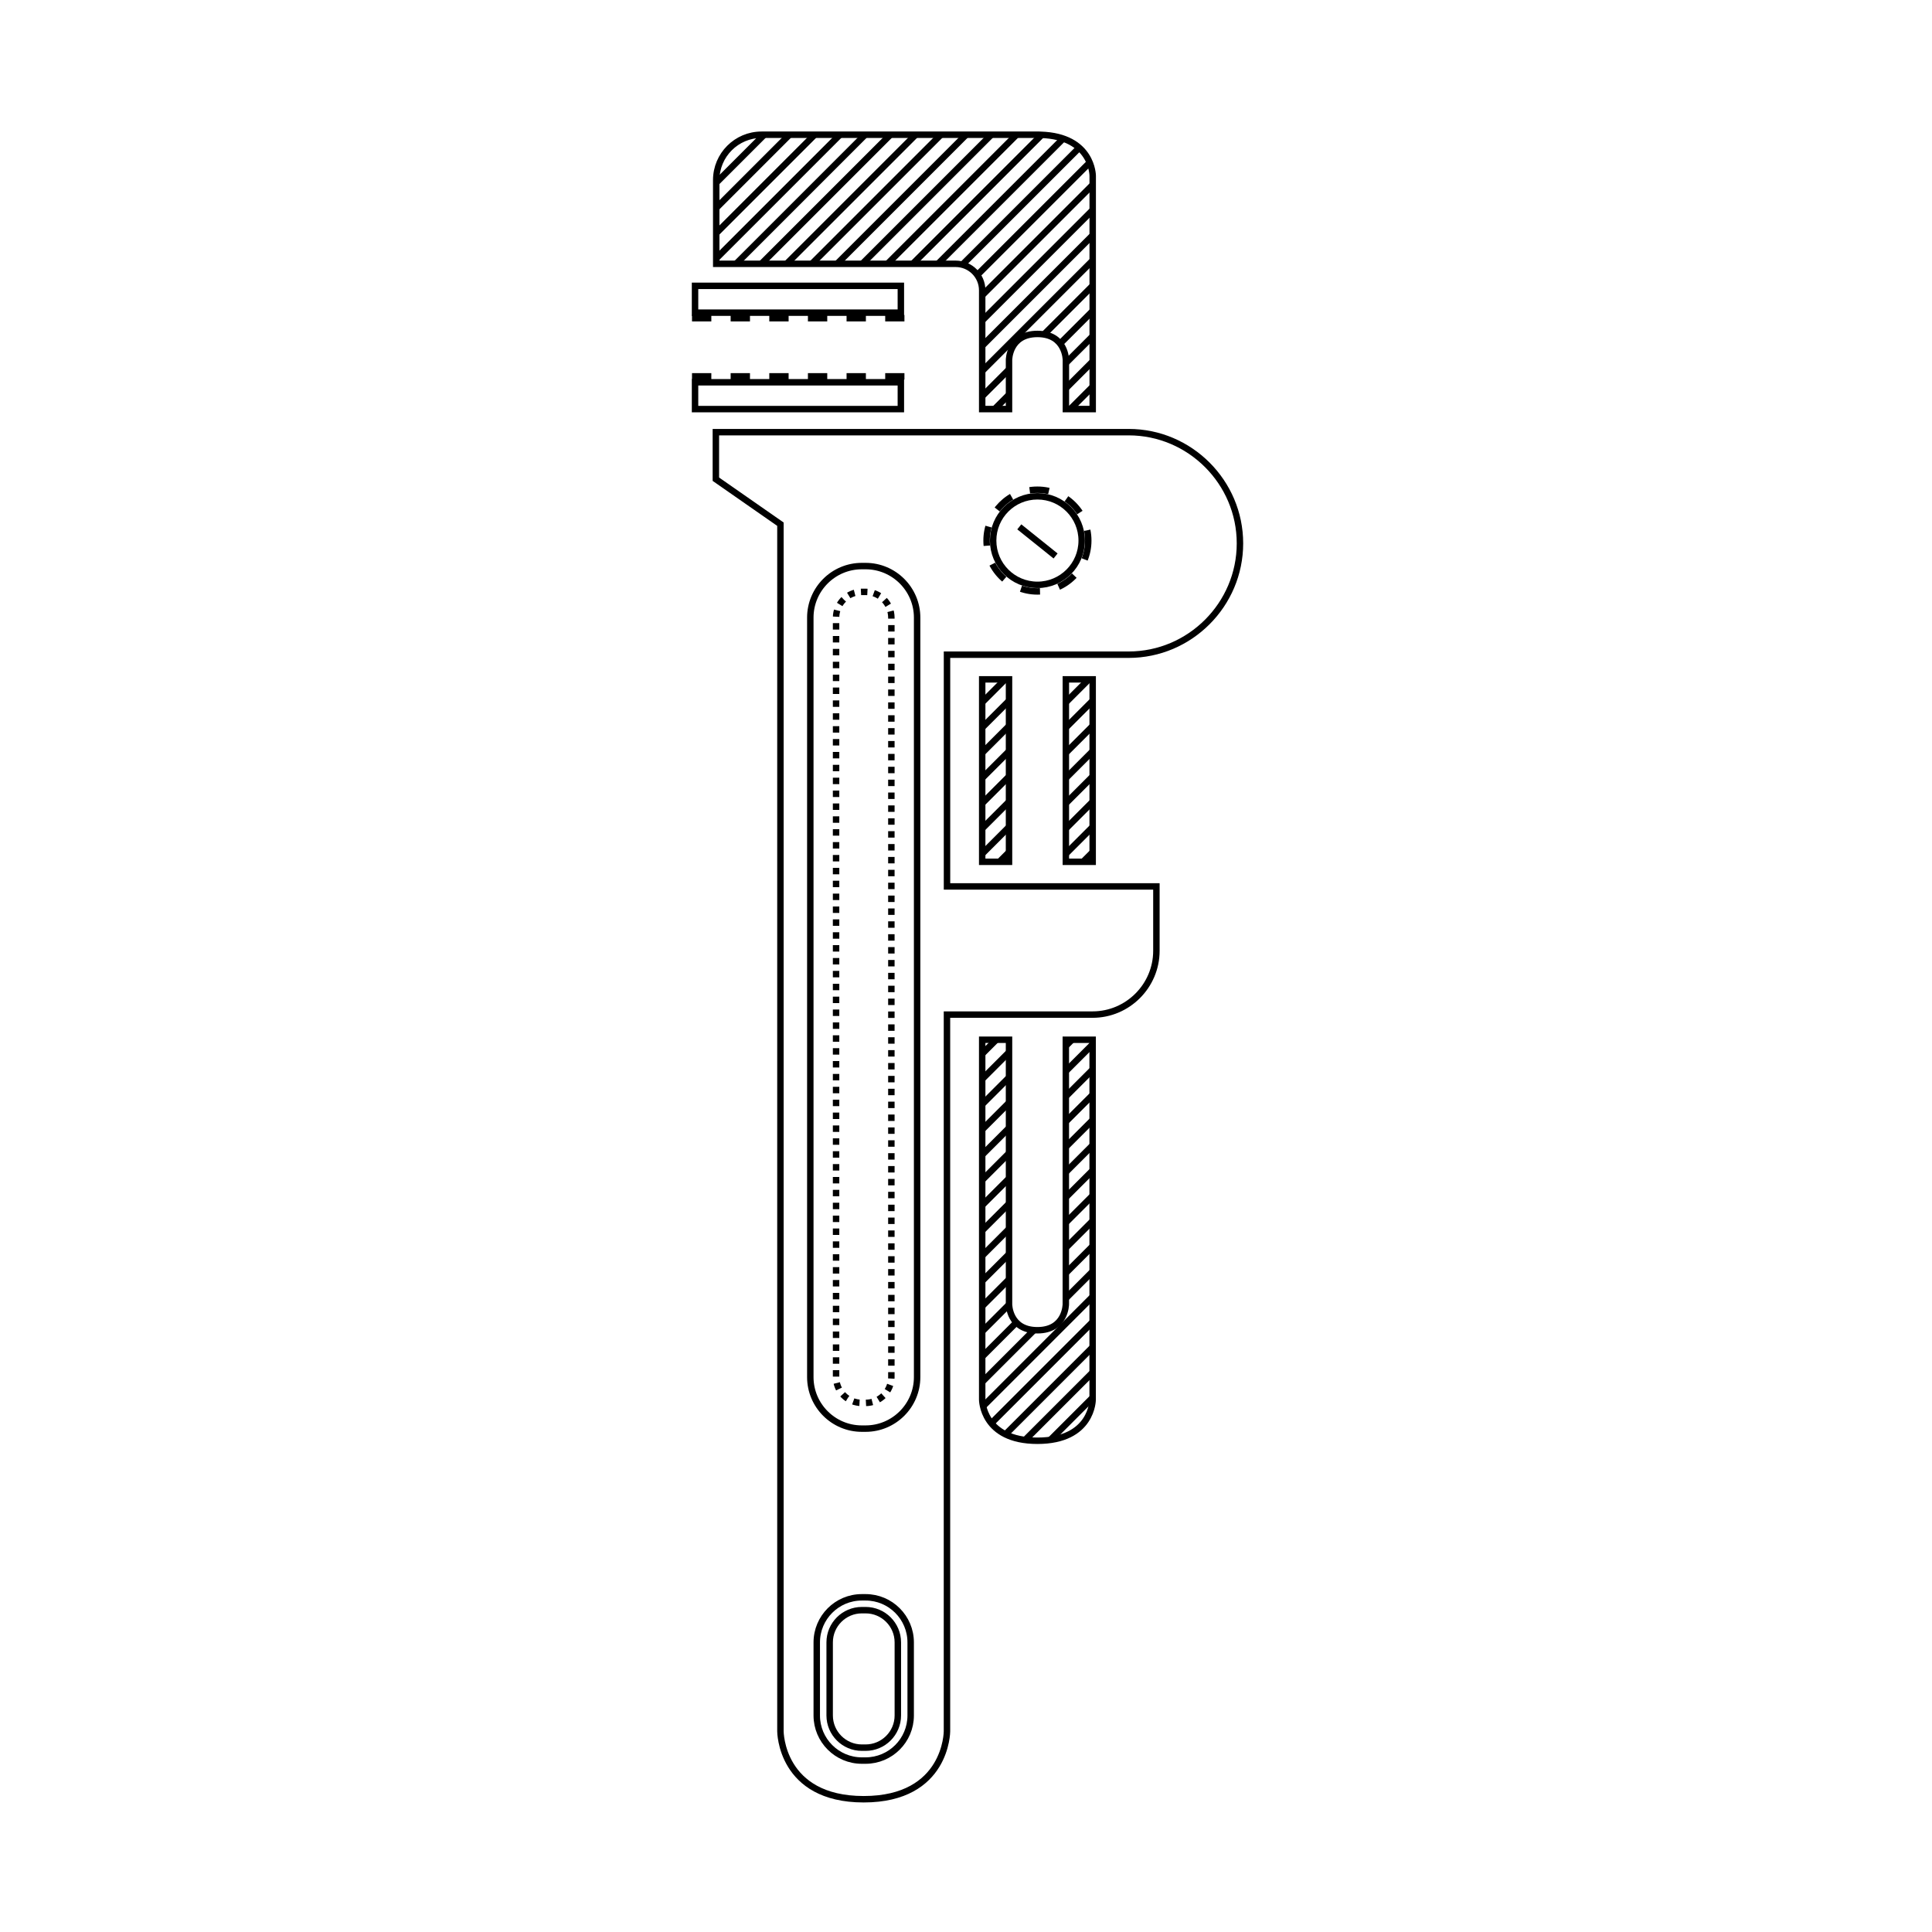 <?xml version="1.0" encoding="utf-8"?>
<!-- Generator: Adobe Illustrator 26.0.2, SVG Export Plug-In . SVG Version: 6.00 Build 0)  -->
<svg version="1.1" id="Layer_2" xmlns="http://www.w3.org/2000/svg" xmlns:xlink="http://www.w3.org/1999/xlink" x="0px" y="0px"
	 width="600px" height="600px" viewBox="0 0 600 600" style="enable-background:new 0 0 600 600;" xml:space="preserve">
<style type="text/css">
	.st0{fill:none;stroke:#000000;stroke-width:2;stroke-miterlimit:10;}
	.st1{clip-path:url(#SVGID_00000101070910838396473920000005963039817323893419_);}
	.st2{clip-path:url(#SVGID_00000175292393422092266710000016813140488813084045_);}
	.st3{clip-path:url(#SVGID_00000091730885383791844150000011683271874564405120_);}
	.st4{clip-path:url(#SVGID_00000089547937012568008190000003353494711747888557_);}
	.st5{fill:none;stroke:#000000;stroke-width:2;stroke-miterlimit:10;stroke-dasharray:6;}
	.st6{fill:none;stroke:#000000;stroke-width:2;stroke-miterlimit:10;stroke-dasharray:2;}
</style>
<g>
	<path class="st0" d="M268.82,546.76h-1.17c-7.72,0-14-6.28-14-14v-22.7c0-7.72,6.28-14,14-14h1.17c7.72,0,14,6.28,14,14v22.7
		C282.82,540.48,276.54,546.76,268.82,546.76z"/>
	<path class="st0" d="M267.66,500.05c-5.51,0-10,4.49-10,10v22.7c0,5.51,4.49,10,10,10h1.17c5.51,0,10-4.49,10-10v-22.7
		c0-5.51-4.49-10-10-10H267.66z"/>
	<path class="st0" d="M350.53,134.21H294.1h-51.73h-20.05v14.61l20.05,13.97v20.04v354.84c0,0,0,21.1,25.86,21.1
		s25.86-21.1,25.86-21.1V315.09h45.23c10.89,0,19.81-8.91,19.81-19.81v-19.99H294.1v-71.97h56.42c19.01,0,34.56-15.55,34.56-34.56v0
		C385.09,149.76,369.53,134.21,350.53,134.21z"/>
	<rect x="305.03" y="210.98" class="st0" width="8.33" height="56.66"/>
	<rect x="215.85" y="118.72" class="st0" width="63.92" height="8.33"/>
	<rect x="215.85" y="88.77" class="st0" width="63.92" height="8.33"/>
	<path class="st0" d="M222.43,81.93h74.36c4.55,0,8.24,3.69,8.24,8.24v36.87h8.33v-15.23c0,0,0-8.1,8.83-8.1s8.83,8.1,8.83,8.1
		v15.23h8.33V54.59c0,0-0.01-12.25-16.18-12.73c-0.27-0.02-0.42-0.02-0.42-0.02h-86.23c-7.78,0-14.09,6.31-14.09,14.09V81.93z"/>
	<path class="st0" d="M313.36,405.02V322.9h-8.33v111.78c0,0,0,12.76,17.15,12.76s17.15-12.76,17.15-12.76V322.9h-8.33v82.12
		c0,0,0,8.1-8.83,8.1S313.36,405.02,313.36,405.02z"/>
	<g>
		<defs>
			<path id="SVGID_1_" d="M313.36,405.02V322.9h-8.33v111.78c0,0,0,12.76,17.15,12.76s17.15-12.76,17.15-12.76V322.9h-8.33v82.12
				c0,0,0,8.1-8.83,8.1S313.36,405.02,313.36,405.02z"/>
		</defs>
		<clipPath id="SVGID_00000032616146389319250940000004880234256149662102_">
			<use xlink:href="#SVGID_1_"  style="overflow:visible;"/>
		</clipPath>
		<g style="clip-path:url(#SVGID_00000032616146389319250940000004880234256149662102_);">
			<rect x="24.59" y="310.17" transform="matrix(0.707 -0.707 0.707 0.707 -135.131 296.103)" width="530.55" height="2"/>
			<rect x="-45.95" y="239.63" transform="matrix(0.707 -0.707 0.707 0.707 -105.912 225.563)" width="530.55" height="2"/>
			<rect x="-42.04" y="243.55" transform="matrix(0.707 -0.707 0.707 0.707 -107.535 229.482)" width="530.55" height="2"/>
			<rect x="-38.12" y="247.47" transform="matrix(0.707 -0.707 0.707 0.707 -109.158 233.4)" width="530.55" height="2"/>
			<rect x="-34.2" y="251.38" transform="matrix(0.707 -0.707 0.707 0.707 -110.781 237.32)" width="530.55" height="2"/>
			<rect x="-30.28" y="255.3" transform="matrix(0.707 -0.707 0.707 0.707 -112.405 241.238)" width="530.55" height="2"/>
			<rect x="-26.36" y="259.22" transform="matrix(0.707 -0.707 0.707 0.707 -114.028 245.157)" width="530.55" height="2"/>
			<rect x="-22.44" y="263.14" transform="matrix(0.707 -0.707 0.707 0.707 -115.651 249.076)" width="530.55" height="2"/>
			<rect x="-18.52" y="267.06" transform="matrix(0.707 -0.707 0.707 0.707 -117.275 252.995)" width="530.55" height="2"/>
			<rect x="-14.6" y="270.98" transform="matrix(0.707 -0.707 0.707 0.707 -118.898 256.914)" width="530.55" height="2"/>
			<rect x="-10.68" y="274.9" transform="matrix(0.707 -0.707 0.707 0.707 -120.521 260.833)" width="530.55" height="2"/>
			<rect x="-6.77" y="278.82" transform="matrix(0.707 -0.707 0.707 0.707 -122.144 264.752)" width="530.55" height="2"/>
			<rect x="-2.85" y="282.74" transform="matrix(0.707 -0.707 0.707 0.707 -123.768 268.671)" width="530.55" height="2"/>
			<rect x="1.07" y="286.66" transform="matrix(0.707 -0.707 0.707 0.707 -125.391 272.59)" width="530.55" height="2"/>
			<rect x="4.99" y="290.57" transform="matrix(0.707 -0.707 0.707 0.707 -127.014 276.509)" width="530.55" height="2"/>
			<rect x="8.91" y="294.49" transform="matrix(0.707 -0.707 0.707 0.707 -128.637 280.428)" width="530.55" height="2"/>
			<rect x="12.83" y="298.41" transform="matrix(0.707 -0.707 0.707 0.707 -130.261 284.346)" width="530.55" height="2"/>
			<rect x="16.75" y="302.33" transform="matrix(0.707 -0.707 0.707 0.707 -131.884 288.265)" width="530.55" height="2"/>
			<rect x="20.67" y="306.25" transform="matrix(0.707 -0.707 0.707 0.707 -133.507 292.184)" width="530.55" height="2"/>
			<rect x="-49.87" y="235.71" transform="matrix(0.707 -0.707 0.707 0.707 -104.288 221.644)" width="530.55" height="2"/>
			<rect x="102.96" y="388.55" transform="matrix(0.707 -0.707 0.707 0.707 -167.596 374.481)" width="530.55" height="2"/>
			<rect x="32.42" y="318.01" transform="matrix(0.707 -0.707 0.707 0.707 -138.377 303.941)" width="530.55" height="2"/>
			<rect x="36.34" y="321.93" transform="matrix(0.707 -0.707 0.707 0.707 -140 307.86)" width="530.55" height="2"/>
			<rect x="40.26" y="325.84" transform="matrix(0.707 -0.707 0.707 0.707 -141.623 311.779)" width="530.55" height="2"/>
			<rect x="44.18" y="329.76" transform="matrix(0.707 -0.707 0.707 0.707 -143.247 315.698)" width="530.55" height="2"/>
			<rect x="48.1" y="333.68" transform="matrix(0.707 -0.707 0.707 0.707 -144.87 319.616)" width="530.55" height="2"/>
			<rect x="52.02" y="337.6" transform="matrix(0.707 -0.707 0.707 0.707 -146.493 323.536)" width="530.55" height="2"/>
			<rect x="55.94" y="341.52" transform="matrix(0.707 -0.707 0.707 0.707 -148.117 327.454)" width="530.55" height="2"/>
			<rect x="59.86" y="345.44" transform="matrix(0.707 -0.707 0.707 0.707 -149.74 331.373)" width="530.55" height="2"/>
			<rect x="63.77" y="349.36" transform="matrix(0.707 -0.707 0.707 0.707 -151.363 335.292)" width="530.55" height="2"/>
			<rect x="67.69" y="353.28" transform="matrix(0.707 -0.707 0.707 0.707 -152.987 339.211)" width="530.55" height="2"/>
			<rect x="71.61" y="357.2" transform="matrix(0.707 -0.707 0.707 0.707 -154.61 343.13)" width="530.55" height="2"/>
			<rect x="75.53" y="361.11" transform="matrix(0.707 -0.707 0.707 0.707 -156.233 347.049)" width="530.55" height="2"/>
			<rect x="79.45" y="365.03" transform="matrix(0.707 -0.707 0.707 0.707 -157.856 350.968)" width="530.55" height="2"/>
			<rect x="83.37" y="368.95" transform="matrix(0.707 -0.707 0.707 0.707 -159.48 354.887)" width="530.55" height="2"/>
			<rect x="87.29" y="372.87" transform="matrix(0.707 -0.707 0.707 0.707 -161.103 358.806)" width="530.55" height="2"/>
			<rect x="91.21" y="376.79" transform="matrix(0.707 -0.707 0.707 0.707 -162.726 362.725)" width="530.55" height="2"/>
			<rect x="95.13" y="380.71" transform="matrix(0.707 -0.707 0.707 0.707 -164.35 366.643)" width="530.55" height="2"/>
			<rect x="99.04" y="384.63" transform="matrix(0.707 -0.707 0.707 0.707 -165.973 370.562)" width="530.55" height="2"/>
			<rect x="28.5" y="314.09" transform="matrix(0.707 -0.707 0.707 0.707 -136.754 300.022)" width="530.55" height="2"/>
			<rect x="181.34" y="466.92" transform="matrix(0.707 -0.707 0.707 0.707 -200.061 452.859)" width="530.55" height="2"/>
			<rect x="110.8" y="396.38" transform="matrix(0.707 -0.707 0.707 0.707 -170.842 382.319)" width="530.55" height="2"/>
			<rect x="114.72" y="400.3" transform="matrix(0.707 -0.707 0.707 0.707 -172.465 386.238)" width="530.55" height="2"/>
			<rect x="118.64" y="404.22" transform="matrix(0.707 -0.707 0.707 0.707 -174.089 390.157)" width="530.55" height="2"/>
			<rect x="122.56" y="408.14" transform="matrix(0.707 -0.707 0.707 0.707 -175.712 394.076)" width="530.55" height="2"/>
			<rect x="126.48" y="412.06" transform="matrix(0.707 -0.707 0.707 0.707 -177.335 397.995)" width="530.55" height="2"/>
			<rect x="130.4" y="415.98" transform="matrix(0.707 -0.707 0.707 0.707 -178.959 401.914)" width="530.55" height="2"/>
			<rect x="134.32" y="419.9" transform="matrix(0.707 -0.707 0.707 0.707 -180.582 405.832)" width="530.55" height="2"/>
			<rect x="138.23" y="423.82" transform="matrix(0.707 -0.707 0.707 0.707 -182.205 409.752)" width="530.55" height="2"/>
			<rect x="142.15" y="427.74" transform="matrix(0.707 -0.707 0.707 0.707 -183.828 413.67)" width="530.55" height="2"/>
			<rect x="146.07" y="431.65" transform="matrix(0.707 -0.707 0.707 0.707 -185.452 417.589)" width="530.55" height="2"/>
			<rect x="149.99" y="435.57" transform="matrix(0.707 -0.707 0.707 0.707 -187.075 421.508)" width="530.55" height="2"/>
			<rect x="153.91" y="439.49" transform="matrix(0.707 -0.707 0.707 0.707 -188.698 425.427)" width="530.55" height="2"/>
			<rect x="157.83" y="443.41" transform="matrix(0.707 -0.707 0.707 0.707 -190.321 429.346)" width="530.55" height="2"/>
			<rect x="161.75" y="447.33" transform="matrix(0.707 -0.707 0.707 0.707 -191.945 433.265)" width="530.55" height="2"/>
			<rect x="165.67" y="451.25" transform="matrix(0.707 -0.707 0.707 0.707 -193.568 437.184)" width="530.55" height="2"/>
			<rect x="169.59" y="455.17" transform="matrix(0.707 -0.707 0.707 0.707 -195.191 441.103)" width="530.55" height="2"/>
			<rect x="173.5" y="459.09" transform="matrix(0.707 -0.707 0.707 0.707 -196.815 445.022)" width="530.55" height="2"/>
			<rect x="177.42" y="463.01" transform="matrix(0.707 -0.707 0.707 0.707 -198.438 448.94)" width="530.55" height="2"/>
			<rect x="106.88" y="392.47" transform="matrix(0.707 -0.707 0.707 0.707 -169.219 378.4)" width="530.55" height="2"/>
		</g>
	</g>
	<g>
		<defs>
			<rect id="SVGID_00000160912968372332630270000013696007574672902066_" x="305.03" y="210.98" width="8.33" height="56.66"/>
		</defs>
		<clipPath id="SVGID_00000024690282630808116920000011000268300081187974_">
			<use xlink:href="#SVGID_00000160912968372332630270000013696007574672902066_"  style="overflow:visible;"/>
		</clipPath>
		<g style="clip-path:url(#SVGID_00000024690282630808116920000011000268300081187974_);">
			<rect x="-2.72" y="173.43" transform="matrix(0.707 -0.707 0.707 0.707 -46.437 236.743)" width="530.55" height="2"/>
			<rect x="-73.26" y="102.89" transform="matrix(0.707 -0.707 0.707 0.707 -17.218 166.203)" width="530.55" height="2"/>
			<rect x="-69.34" y="106.8" transform="matrix(0.707 -0.707 0.707 0.707 -18.841 170.122)" width="530.55" height="2"/>
			<rect x="-65.42" y="110.72" transform="matrix(0.707 -0.707 0.707 0.707 -20.465 174.041)" width="530.55" height="2"/>
			<rect x="-61.51" y="114.64" transform="matrix(0.707 -0.707 0.707 0.707 -22.088 177.959)" width="530.55" height="2"/>
			<rect x="-57.59" y="118.56" transform="matrix(0.707 -0.707 0.707 0.707 -23.711 181.878)" width="530.55" height="2"/>
			<rect x="-53.67" y="122.48" transform="matrix(0.707 -0.707 0.707 0.707 -25.335 185.797)" width="530.55" height="2"/>
			<rect x="-49.75" y="126.4" transform="matrix(0.707 -0.707 0.707 0.707 -26.958 189.716)" width="530.55" height="2"/>
			<rect x="-45.83" y="130.32" transform="matrix(0.707 -0.707 0.707 0.707 -28.581 193.635)" width="530.55" height="2"/>
			<rect x="-41.91" y="134.24" transform="matrix(0.707 -0.707 0.707 0.707 -30.204 197.554)" width="530.55" height="2"/>
			<rect x="-37.99" y="138.16" transform="matrix(0.707 -0.707 0.707 0.707 -31.828 201.473)" width="530.55" height="2"/>
			<rect x="-34.07" y="142.07" transform="matrix(0.707 -0.707 0.707 0.707 -33.451 205.392)" width="530.55" height="2"/>
			<rect x="-30.15" y="145.99" transform="matrix(0.707 -0.707 0.707 0.707 -35.074 209.311)" width="530.55" height="2"/>
			<rect x="-26.24" y="149.91" transform="matrix(0.707 -0.707 0.707 0.707 -36.698 213.23)" width="530.55" height="2"/>
			<rect x="-22.32" y="153.83" transform="matrix(0.707 -0.707 0.707 0.707 -38.321 217.149)" width="530.55" height="2"/>
			<rect x="-18.4" y="157.75" transform="matrix(0.707 -0.707 0.707 0.707 -39.944 221.067)" width="530.55" height="2"/>
			<rect x="-14.48" y="161.67" transform="matrix(0.707 -0.707 0.707 0.707 -41.567 224.986)" width="530.55" height="2"/>
			<rect x="-10.56" y="165.59" transform="matrix(0.707 -0.707 0.707 0.707 -43.191 228.905)" width="530.55" height="2"/>
			<rect x="-6.64" y="169.51" transform="matrix(0.707 -0.707 0.707 0.707 -44.814 232.824)" width="530.55" height="2"/>
			<rect x="-77.18" y="98.97" transform="matrix(0.707 -0.707 0.707 0.707 -15.595 162.284)" width="530.55" height="2"/>
			<rect x="75.66" y="251.8" transform="matrix(0.707 -0.707 0.707 0.707 -78.902 315.121)" width="530.55" height="2"/>
			<rect x="5.12" y="181.26" transform="matrix(0.707 -0.707 0.707 0.707 -49.684 244.581)" width="530.55" height="2"/>
			<rect x="9.04" y="185.18" transform="matrix(0.707 -0.707 0.707 0.707 -51.307 248.5)" width="530.55" height="2"/>
			<rect x="12.95" y="189.1" transform="matrix(0.707 -0.707 0.707 0.707 -52.93 252.419)" width="530.55" height="2"/>
			<rect x="16.87" y="193.02" transform="matrix(0.707 -0.707 0.707 0.707 -54.553 256.338)" width="530.55" height="2"/>
			<rect x="20.79" y="196.94" transform="matrix(0.707 -0.707 0.707 0.707 -56.176 260.257)" width="530.55" height="2"/>
			<rect x="24.71" y="200.86" transform="matrix(0.707 -0.707 0.707 0.707 -57.8 264.175)" width="530.55" height="2"/>
			<rect x="28.63" y="204.78" transform="matrix(0.707 -0.707 0.707 0.707 -59.423 268.094)" width="530.55" height="2"/>
			<rect x="32.55" y="208.7" transform="matrix(0.707 -0.707 0.707 0.707 -61.047 272.013)" width="530.55" height="2"/>
			<rect x="36.47" y="212.62" transform="matrix(0.707 -0.707 0.707 0.707 -62.67 275.932)" width="530.55" height="2"/>
			<rect x="40.39" y="216.53" transform="matrix(0.707 -0.707 0.707 0.707 -64.293 279.851)" width="530.55" height="2"/>
			<rect x="44.31" y="220.45" transform="matrix(0.707 -0.707 0.707 0.707 -65.916 283.77)" width="530.55" height="2"/>
			<rect x="48.22" y="224.37" transform="matrix(0.707 -0.707 0.707 0.707 -67.54 287.689)" width="530.55" height="2"/>
			<rect x="52.14" y="228.29" transform="matrix(0.707 -0.707 0.707 0.707 -69.163 291.608)" width="530.55" height="2"/>
			<rect x="56.06" y="232.21" transform="matrix(0.707 -0.707 0.707 0.707 -70.786 295.527)" width="530.55" height="2"/>
			<rect x="59.98" y="236.13" transform="matrix(0.707 -0.707 0.707 0.707 -72.409 299.446)" width="530.55" height="2"/>
			<rect x="63.9" y="240.05" transform="matrix(0.707 -0.707 0.707 0.707 -74.033 303.365)" width="530.55" height="2"/>
			<rect x="67.82" y="243.97" transform="matrix(0.707 -0.707 0.707 0.707 -75.656 307.283)" width="530.55" height="2"/>
			<rect x="71.74" y="247.89" transform="matrix(0.707 -0.707 0.707 0.707 -77.279 311.202)" width="530.55" height="2"/>
			<rect x="1.2" y="177.35" transform="matrix(0.707 -0.707 0.707 0.707 -48.06 240.662)" width="530.55" height="2"/>
			<rect x="154.03" y="330.18" transform="matrix(0.707 -0.707 0.707 0.707 -111.368 393.499)" width="530.55" height="2"/>
			<rect x="83.49" y="259.64" transform="matrix(0.707 -0.707 0.707 0.707 -82.149 322.959)" width="530.55" height="2"/>
			<rect x="87.41" y="263.56" transform="matrix(0.707 -0.707 0.707 0.707 -83.772 326.878)" width="530.55" height="2"/>
			<rect x="91.33" y="267.48" transform="matrix(0.707 -0.707 0.707 0.707 -85.395 330.797)" width="530.55" height="2"/>
			<rect x="95.25" y="271.4" transform="matrix(0.707 -0.707 0.707 0.707 -87.019 334.716)" width="530.55" height="2"/>
			<rect x="99.17" y="275.32" transform="matrix(0.707 -0.707 0.707 0.707 -88.642 338.635)" width="530.55" height="2"/>
			<rect x="103.09" y="279.24" transform="matrix(0.707 -0.707 0.707 0.707 -90.265 342.554)" width="530.55" height="2"/>
			<rect x="107.01" y="283.16" transform="matrix(0.707 -0.707 0.707 0.707 -91.888 346.473)" width="530.55" height="2"/>
			<rect x="110.93" y="287.07" transform="matrix(0.707 -0.707 0.707 0.707 -93.511 350.392)" width="530.55" height="2"/>
			<rect x="114.85" y="290.99" transform="matrix(0.707 -0.707 0.707 0.707 -95.135 354.31)" width="530.55" height="2"/>
			<rect x="118.76" y="294.91" transform="matrix(0.707 -0.707 0.707 0.707 -96.758 358.229)" width="530.55" height="2"/>
			<rect x="122.68" y="298.83" transform="matrix(0.707 -0.707 0.707 0.707 -98.382 362.148)" width="530.55" height="2"/>
			<rect x="126.6" y="302.75" transform="matrix(0.707 -0.707 0.707 0.707 -100.005 366.067)" width="530.55" height="2"/>
			<rect x="130.52" y="306.67" transform="matrix(0.707 -0.707 0.707 0.707 -101.628 369.986)" width="530.55" height="2"/>
			<rect x="134.44" y="310.59" transform="matrix(0.707 -0.707 0.707 0.707 -103.251 373.905)" width="530.55" height="2"/>
			<rect x="138.36" y="314.51" transform="matrix(0.707 -0.707 0.707 0.707 -104.875 377.824)" width="530.55" height="2"/>
			<rect x="142.28" y="318.43" transform="matrix(0.707 -0.707 0.707 0.707 -106.498 381.743)" width="530.55" height="2"/>
			<rect x="146.2" y="322.34" transform="matrix(0.707 -0.707 0.707 0.707 -108.121 385.661)" width="530.55" height="2"/>
			<rect x="150.12" y="326.26" transform="matrix(0.707 -0.707 0.707 0.707 -109.745 389.58)" width="530.55" height="2"/>
			<rect x="79.58" y="255.72" transform="matrix(0.707 -0.707 0.707 0.707 -80.526 319.04)" width="530.55" height="2"/>
		</g>
	</g>
	<rect x="331.01" y="210.98" class="st0" width="8.33" height="56.66"/>
	<g>
		<defs>
			<rect id="SVGID_00000135655932962266799650000010441565980845220271_" x="331.01" y="210.98" width="8.33" height="56.66"/>
		</defs>
		<clipPath id="SVGID_00000106865551016894736370000003291198188369165494_">
			<use xlink:href="#SVGID_00000135655932962266799650000010441565980845220271_"  style="overflow:visible;"/>
		</clipPath>
		<g style="clip-path:url(#SVGID_00000106865551016894736370000003291198188369165494_);">
			<rect x="23.26" y="173.43" transform="matrix(0.707 -0.707 0.707 0.707 -38.828 255.114)" width="530.55" height="2"/>
			<rect x="-47.28" y="102.89" transform="matrix(0.707 -0.707 0.707 0.707 -9.609 184.574)" width="530.55" height="2"/>
			<rect x="-43.36" y="106.8" transform="matrix(0.707 -0.707 0.707 0.707 -11.232 188.493)" width="530.55" height="2"/>
			<rect x="-39.44" y="110.72" transform="matrix(0.707 -0.707 0.707 0.707 -12.855 192.412)" width="530.55" height="2"/>
			<rect x="-35.52" y="114.64" transform="matrix(0.707 -0.707 0.707 0.707 -14.479 196.331)" width="530.55" height="2"/>
			<rect x="-31.61" y="118.56" transform="matrix(0.707 -0.707 0.707 0.707 -16.102 200.25)" width="530.55" height="2"/>
			<rect x="-27.69" y="122.48" transform="matrix(0.707 -0.707 0.707 0.707 -17.725 204.168)" width="530.55" height="2"/>
			<rect x="-23.77" y="126.4" transform="matrix(0.707 -0.707 0.707 0.707 -19.348 208.087)" width="530.55" height="2"/>
			<rect x="-19.85" y="130.32" transform="matrix(0.707 -0.707 0.707 0.707 -20.972 212.006)" width="530.55" height="2"/>
			<rect x="-15.93" y="134.24" transform="matrix(0.707 -0.707 0.707 0.707 -22.595 215.925)" width="530.55" height="2"/>
			<rect x="-12.01" y="138.16" transform="matrix(0.707 -0.707 0.707 0.707 -24.218 219.844)" width="530.55" height="2"/>
			<rect x="-8.09" y="142.07" transform="matrix(0.707 -0.707 0.707 0.707 -25.841 223.763)" width="530.55" height="2"/>
			<rect x="-4.17" y="145.99" transform="matrix(0.707 -0.707 0.707 0.707 -27.465 227.682)" width="530.55" height="2"/>
			<rect x="-0.25" y="149.91" transform="matrix(0.707 -0.707 0.707 0.707 -29.088 231.601)" width="530.55" height="2"/>
			<rect x="3.66" y="153.83" transform="matrix(0.707 -0.707 0.707 0.707 -30.711 235.52)" width="530.55" height="2"/>
			<rect x="7.58" y="157.75" transform="matrix(0.707 -0.707 0.707 0.707 -32.335 239.439)" width="530.55" height="2"/>
			<rect x="11.5" y="161.67" transform="matrix(0.707 -0.707 0.707 0.707 -33.958 243.357)" width="530.55" height="2"/>
			<rect x="15.42" y="165.59" transform="matrix(0.707 -0.707 0.707 0.707 -35.581 247.276)" width="530.55" height="2"/>
			<rect x="19.34" y="169.51" transform="matrix(0.707 -0.707 0.707 0.707 -37.204 251.195)" width="530.55" height="2"/>
			<rect x="-51.2" y="98.97" transform="matrix(0.707 -0.707 0.707 0.707 -7.985 180.655)" width="530.55" height="2"/>
			<rect x="101.64" y="251.8" transform="matrix(0.707 -0.707 0.707 0.707 -71.293 333.492)" width="530.55" height="2"/>
			<rect x="31.1" y="181.26" transform="matrix(0.707 -0.707 0.707 0.707 -42.074 262.952)" width="530.55" height="2"/>
			<rect x="35.02" y="185.18" transform="matrix(0.707 -0.707 0.707 0.707 -43.697 266.871)" width="530.55" height="2"/>
			<rect x="38.94" y="189.1" transform="matrix(0.707 -0.707 0.707 0.707 -45.32 270.79)" width="530.55" height="2"/>
			<rect x="42.85" y="193.02" transform="matrix(0.707 -0.707 0.707 0.707 -46.944 274.709)" width="530.55" height="2"/>
			<rect x="46.77" y="196.94" transform="matrix(0.707 -0.707 0.707 0.707 -48.567 278.628)" width="530.55" height="2"/>
			<rect x="50.69" y="200.86" transform="matrix(0.707 -0.707 0.707 0.707 -50.19 282.546)" width="530.55" height="2"/>
			<rect x="54.61" y="204.78" transform="matrix(0.707 -0.707 0.707 0.707 -51.814 286.465)" width="530.55" height="2"/>
			<rect x="58.53" y="208.7" transform="matrix(0.707 -0.707 0.707 0.707 -53.437 290.384)" width="530.55" height="2"/>
			<rect x="62.45" y="212.62" transform="matrix(0.707 -0.707 0.707 0.707 -55.06 294.303)" width="530.55" height="2"/>
			<rect x="66.37" y="216.53" transform="matrix(0.707 -0.707 0.707 0.707 -56.684 298.222)" width="530.55" height="2"/>
			<rect x="70.29" y="220.45" transform="matrix(0.707 -0.707 0.707 0.707 -58.307 302.141)" width="530.55" height="2"/>
			<rect x="74.21" y="224.37" transform="matrix(0.707 -0.707 0.707 0.707 -59.93 306.06)" width="530.55" height="2"/>
			<rect x="78.12" y="228.29" transform="matrix(0.707 -0.707 0.707 0.707 -61.553 309.979)" width="530.55" height="2"/>
			<rect x="82.04" y="232.21" transform="matrix(0.707 -0.707 0.707 0.707 -63.177 313.898)" width="530.55" height="2"/>
			<rect x="85.96" y="236.13" transform="matrix(0.707 -0.707 0.707 0.707 -64.8 317.817)" width="530.55" height="2"/>
			<rect x="89.88" y="240.05" transform="matrix(0.707 -0.707 0.707 0.707 -66.423 321.736)" width="530.55" height="2"/>
			<rect x="93.8" y="243.97" transform="matrix(0.707 -0.707 0.707 0.707 -68.046 325.654)" width="530.55" height="2"/>
			<rect x="97.72" y="247.89" transform="matrix(0.707 -0.707 0.707 0.707 -69.67 329.573)" width="530.55" height="2"/>
			<rect x="27.18" y="177.35" transform="matrix(0.707 -0.707 0.707 0.707 -40.451 259.033)" width="530.55" height="2"/>
			<rect x="180.02" y="330.18" transform="matrix(0.707 -0.707 0.707 0.707 -103.758 411.87)" width="530.55" height="2"/>
			<rect x="109.47" y="259.64" transform="matrix(0.707 -0.707 0.707 0.707 -74.539 341.33)" width="530.55" height="2"/>
			<rect x="113.39" y="263.56" transform="matrix(0.707 -0.707 0.707 0.707 -76.163 345.249)" width="530.55" height="2"/>
			<rect x="117.31" y="267.48" transform="matrix(0.707 -0.707 0.707 0.707 -77.786 349.168)" width="530.55" height="2"/>
			<rect x="121.23" y="271.4" transform="matrix(0.707 -0.707 0.707 0.707 -79.409 353.087)" width="530.55" height="2"/>
			<rect x="125.15" y="275.32" transform="matrix(0.707 -0.707 0.707 0.707 -81.032 357.006)" width="530.55" height="2"/>
			<rect x="129.07" y="279.24" transform="matrix(0.707 -0.707 0.707 0.707 -82.656 360.925)" width="530.55" height="2"/>
			<rect x="132.99" y="283.16" transform="matrix(0.707 -0.707 0.707 0.707 -84.279 364.844)" width="530.55" height="2"/>
			<rect x="136.91" y="287.07" transform="matrix(0.707 -0.707 0.707 0.707 -85.902 368.762)" width="530.55" height="2"/>
			<rect x="140.83" y="290.99" transform="matrix(0.707 -0.707 0.707 0.707 -87.525 372.681)" width="530.55" height="2"/>
			<rect x="144.75" y="294.91" transform="matrix(0.707 -0.707 0.707 0.707 -89.149 376.6)" width="530.55" height="2"/>
			<rect x="148.66" y="298.83" transform="matrix(0.707 -0.707 0.707 0.707 -90.772 380.519)" width="530.55" height="2"/>
			<rect x="152.58" y="302.75" transform="matrix(0.707 -0.707 0.707 0.707 -92.395 384.438)" width="530.55" height="2"/>
			<rect x="156.5" y="306.67" transform="matrix(0.707 -0.707 0.707 0.707 -94.019 388.357)" width="530.55" height="2"/>
			<rect x="160.42" y="310.59" transform="matrix(0.707 -0.707 0.707 0.707 -95.642 392.276)" width="530.55" height="2"/>
			<rect x="164.34" y="314.51" transform="matrix(0.707 -0.707 0.707 0.707 -97.265 396.195)" width="530.55" height="2"/>
			<rect x="168.26" y="318.43" transform="matrix(0.707 -0.707 0.707 0.707 -98.888 400.114)" width="530.55" height="2"/>
			<rect x="172.18" y="322.34" transform="matrix(0.707 -0.707 0.707 0.707 -100.512 404.033)" width="530.55" height="2"/>
			<rect x="176.1" y="326.26" transform="matrix(0.707 -0.707 0.707 0.707 -102.135 407.952)" width="530.55" height="2"/>
			<rect x="105.56" y="255.72" transform="matrix(0.707 -0.707 0.707 0.707 -72.916 337.411)" width="530.55" height="2"/>
		</g>
	</g>
	<g>
		<defs>
			<path id="SVGID_00000002360981219588339870000010566003963264736671_" d="M222.43,81.33h74.36c4.55,0,8.24,3.69,8.24,8.24v36.87
				h8.33v-15.23c0,0,0-8.1,8.83-8.1s8.83,8.1,8.83,8.1v15.23h8.33V53.99c0,0-0.01-12.25-16.18-12.73c-0.27-0.02-0.42-0.02-0.42-0.02
				h-86.23c-7.78,0-14.09,6.31-14.09,14.09V81.33z"/>
		</defs>
		<clipPath id="SVGID_00000025444766332880868090000004886384036083692940_">
			<use xlink:href="#SVGID_00000002360981219588339870000010566003963264736671_"  style="overflow:visible;"/>
		</clipPath>
		<g style="clip-path:url(#SVGID_00000025444766332880868090000004886384036083692940_);">
			<rect x="-58.62" y="8.83" transform="matrix(0.707 -0.707 0.707 0.707 53.576 149.009)" width="530.55" height="2"/>
			<rect x="-129.16" y="-61.71" transform="matrix(0.707 -0.707 0.707 0.707 82.794 78.468)" width="530.55" height="2"/>
			<rect x="-125.24" y="-57.79" transform="matrix(0.707 -0.707 0.707 0.707 81.171 82.387)" width="530.55" height="2"/>
			<rect x="-121.32" y="-53.87" transform="matrix(0.707 -0.707 0.707 0.707 79.548 86.306)" width="530.55" height="2"/>
			<rect x="-117.4" y="-49.95" transform="matrix(0.707 -0.707 0.707 0.707 77.925 90.225)" width="530.55" height="2"/>
			<rect x="-113.48" y="-46.03" transform="matrix(0.707 -0.707 0.707 0.707 76.301 94.144)" width="530.55" height="2"/>
			<rect x="-109.57" y="-42.11" transform="matrix(0.707 -0.707 0.707 0.707 74.678 98.063)" width="530.55" height="2"/>
			<rect x="-105.65" y="-38.19" transform="matrix(0.707 -0.707 0.707 0.707 73.055 101.982)" width="530.55" height="2"/>
			<rect x="-101.73" y="-34.27" transform="matrix(0.707 -0.707 0.707 0.707 71.431 105.901)" width="530.55" height="2"/>
			<rect x="-97.81" y="-30.36" transform="matrix(0.707 -0.707 0.707 0.707 69.808 109.82)" width="530.55" height="2"/>
			<rect x="-93.89" y="-26.44" transform="matrix(0.707 -0.707 0.707 0.707 68.185 113.739)" width="530.55" height="2"/>
			<rect x="-89.97" y="-22.52" transform="matrix(0.707 -0.707 0.707 0.707 66.562 117.657)" width="530.55" height="2"/>
			<rect x="-86.05" y="-18.6" transform="matrix(0.707 -0.707 0.707 0.707 64.939 121.576)" width="530.55" height="2"/>
			<rect x="-82.13" y="-14.68" transform="matrix(0.707 -0.707 0.707 0.707 63.315 125.495)" width="530.55" height="2"/>
			<rect x="-78.21" y="-10.76" transform="matrix(0.707 -0.707 0.707 0.707 61.692 129.414)" width="530.55" height="2"/>
			<rect x="-74.3" y="-6.84" transform="matrix(0.707 -0.707 0.707 0.707 60.069 133.333)" width="530.55" height="2"/>
			<rect x="-70.38" y="-2.92" transform="matrix(0.707 -0.707 0.707 0.707 58.445 137.252)" width="530.55" height="2"/>
			<rect x="-66.46" y="1" transform="matrix(0.707 -0.707 0.707 0.707 56.822 141.171)" width="530.55" height="2"/>
			<rect x="-62.54" y="4.91" transform="matrix(0.707 -0.707 0.707 0.707 55.199 145.09)" width="530.55" height="2"/>
			<rect x="-133.08" y="-65.63" transform="matrix(0.707 -0.707 0.707 0.707 84.418 74.549)" width="530.55" height="2"/>
			<rect x="19.76" y="87.21" transform="matrix(0.707 -0.707 0.707 0.707 21.11 227.387)" width="530.55" height="2"/>
			<rect x="-50.78" y="16.67" transform="matrix(0.707 -0.707 0.707 0.707 50.329 156.847)" width="530.55" height="2"/>
			<rect x="-46.86" y="20.59" transform="matrix(0.707 -0.707 0.707 0.707 48.706 160.766)" width="530.55" height="2"/>
			<rect x="-42.94" y="24.51" transform="matrix(0.707 -0.707 0.707 0.707 47.083 164.684)" width="530.55" height="2"/>
			<rect x="-39.03" y="28.43" transform="matrix(0.707 -0.707 0.707 0.707 45.459 168.603)" width="530.55" height="2"/>
			<rect x="-35.11" y="32.35" transform="matrix(0.707 -0.707 0.707 0.707 43.836 172.522)" width="530.55" height="2"/>
			<rect x="-31.19" y="36.27" transform="matrix(0.707 -0.707 0.707 0.707 42.213 176.441)" width="530.55" height="2"/>
			<rect x="-27.27" y="40.18" transform="matrix(0.707 -0.707 0.707 0.707 40.59 180.36)" width="530.55" height="2"/>
			<rect x="-23.35" y="44.1" transform="matrix(0.707 -0.707 0.707 0.707 38.966 184.279)" width="530.55" height="2"/>
			<rect x="-19.43" y="48.02" transform="matrix(0.707 -0.707 0.707 0.707 37.343 188.197)" width="530.55" height="2"/>
			<rect x="-15.51" y="51.94" transform="matrix(0.707 -0.707 0.707 0.707 35.72 192.117)" width="530.55" height="2"/>
			<rect x="-11.59" y="55.86" transform="matrix(0.707 -0.707 0.707 0.707 34.096 196.035)" width="530.55" height="2"/>
			<rect x="-7.67" y="59.78" transform="matrix(0.707 -0.707 0.707 0.707 32.473 199.954)" width="530.55" height="2"/>
			<rect x="-3.76" y="63.7" transform="matrix(0.707 -0.707 0.707 0.707 30.85 203.873)" width="530.55" height="2"/>
			<rect x="0.16" y="67.62" transform="matrix(0.707 -0.707 0.707 0.707 29.227 207.792)" width="530.55" height="2"/>
			<rect x="4.08" y="71.54" transform="matrix(0.707 -0.707 0.707 0.707 27.603 211.711)" width="530.55" height="2"/>
			<rect x="8" y="75.45" transform="matrix(0.707 -0.707 0.707 0.707 25.98 215.63)" width="530.55" height="2"/>
			<rect x="11.92" y="79.37" transform="matrix(0.707 -0.707 0.707 0.707 24.357 219.549)" width="530.55" height="2"/>
			<rect x="15.84" y="83.29" transform="matrix(0.707 -0.707 0.707 0.707 22.733 223.468)" width="530.55" height="2"/>
			<rect x="-54.7" y="12.75" transform="matrix(0.707 -0.707 0.707 0.707 51.952 152.928)" width="530.55" height="2"/>
			<rect x="98.14" y="165.59" transform="matrix(0.707 -0.707 0.707 0.707 -11.355 305.765)" width="530.55" height="2"/>
			<rect x="27.6" y="95.05" transform="matrix(0.707 -0.707 0.707 0.707 17.864 235.225)" width="530.55" height="2"/>
			<rect x="31.51" y="98.97" transform="matrix(0.707 -0.707 0.707 0.707 16.241 239.143)" width="530.55" height="2"/>
			<rect x="35.43" y="102.89" transform="matrix(0.707 -0.707 0.707 0.707 14.617 243.062)" width="530.55" height="2"/>
			<rect x="39.35" y="106.81" transform="matrix(0.707 -0.707 0.707 0.707 12.994 246.981)" width="530.55" height="2"/>
			<rect x="43.27" y="110.72" transform="matrix(0.707 -0.707 0.707 0.707 11.371 250.9)" width="530.55" height="2"/>
			<rect x="47.19" y="114.64" transform="matrix(0.707 -0.707 0.707 0.707 9.747 254.819)" width="530.55" height="2"/>
			<rect x="51.11" y="118.56" transform="matrix(0.707 -0.707 0.707 0.707 8.124 258.738)" width="530.55" height="2"/>
			<rect x="55.03" y="122.48" transform="matrix(0.707 -0.707 0.707 0.707 6.501 262.657)" width="530.55" height="2"/>
			<rect x="58.95" y="126.4" transform="matrix(0.707 -0.707 0.707 0.707 4.878 266.576)" width="530.55" height="2"/>
			<rect x="62.87" y="130.32" transform="matrix(0.707 -0.707 0.707 0.707 3.255 270.495)" width="530.55" height="2"/>
			<rect x="66.78" y="134.24" transform="matrix(0.707 -0.707 0.707 0.707 1.631 274.413)" width="530.55" height="2"/>
			<rect x="70.7" y="138.16" transform="matrix(0.707 -0.707 0.707 0.707 7.888609e-03 278.332)" width="530.55" height="2"/>
			<rect x="74.62" y="142.08" transform="matrix(0.707 -0.707 0.707 0.707 -1.615 282.251)" width="530.55" height="2"/>
			<rect x="78.54" y="145.99" transform="matrix(0.707 -0.707 0.707 0.707 -3.239 286.17)" width="530.55" height="2"/>
			<rect x="82.46" y="149.91" transform="matrix(0.707 -0.707 0.707 0.707 -4.862 290.089)" width="530.55" height="2"/>
			<rect x="86.38" y="153.83" transform="matrix(0.707 -0.707 0.707 0.707 -6.485 294.008)" width="530.55" height="2"/>
			<rect x="90.3" y="157.75" transform="matrix(0.707 -0.707 0.707 0.707 -8.108 297.927)" width="530.55" height="2"/>
			<rect x="94.22" y="161.67" transform="matrix(0.707 -0.707 0.707 0.707 -9.732 301.846)" width="530.55" height="2"/>
			<rect x="23.68" y="91.13" transform="matrix(0.707 -0.707 0.707 0.707 19.487 231.306)" width="530.55" height="2"/>
		</g>
	</g>
	<line class="st5" x1="214.91" y1="116.88" x2="280.88" y2="116.88"/>
	<line class="st5" x1="214.91" y1="98.82" x2="280.88" y2="98.82"/>
	<circle class="st0" cx="322.18" cy="167.88" r="13.75"/>
	<circle class="st5" cx="322.18" cy="167.88" r="15.79"/>
	<line class="st0" x1="316.55" y1="163.62" x2="327.82" y2="172.66"/>
	<path class="st0" d="M284.82,196.42v231.25c0,8.82-7.18,16-16,16h-1.17c-8.82,0-16-7.18-16-16V196.42v-4.62c0-8.82,7.18-16,16-16
		h1.17c8.82,0,16,7.18,16,16V196.42z"/>
	<path class="st6" d="M276.82,191.81c0-4.41-3.59-8-8-8h-1.17c-4.41,0-8,3.59-8,8v4.62v231.25c0,4.41,3.59,8,8,8h1.17
		c4.41,0,8-3.59,8-8V196.42V191.81z"/>
</g>
</svg>
